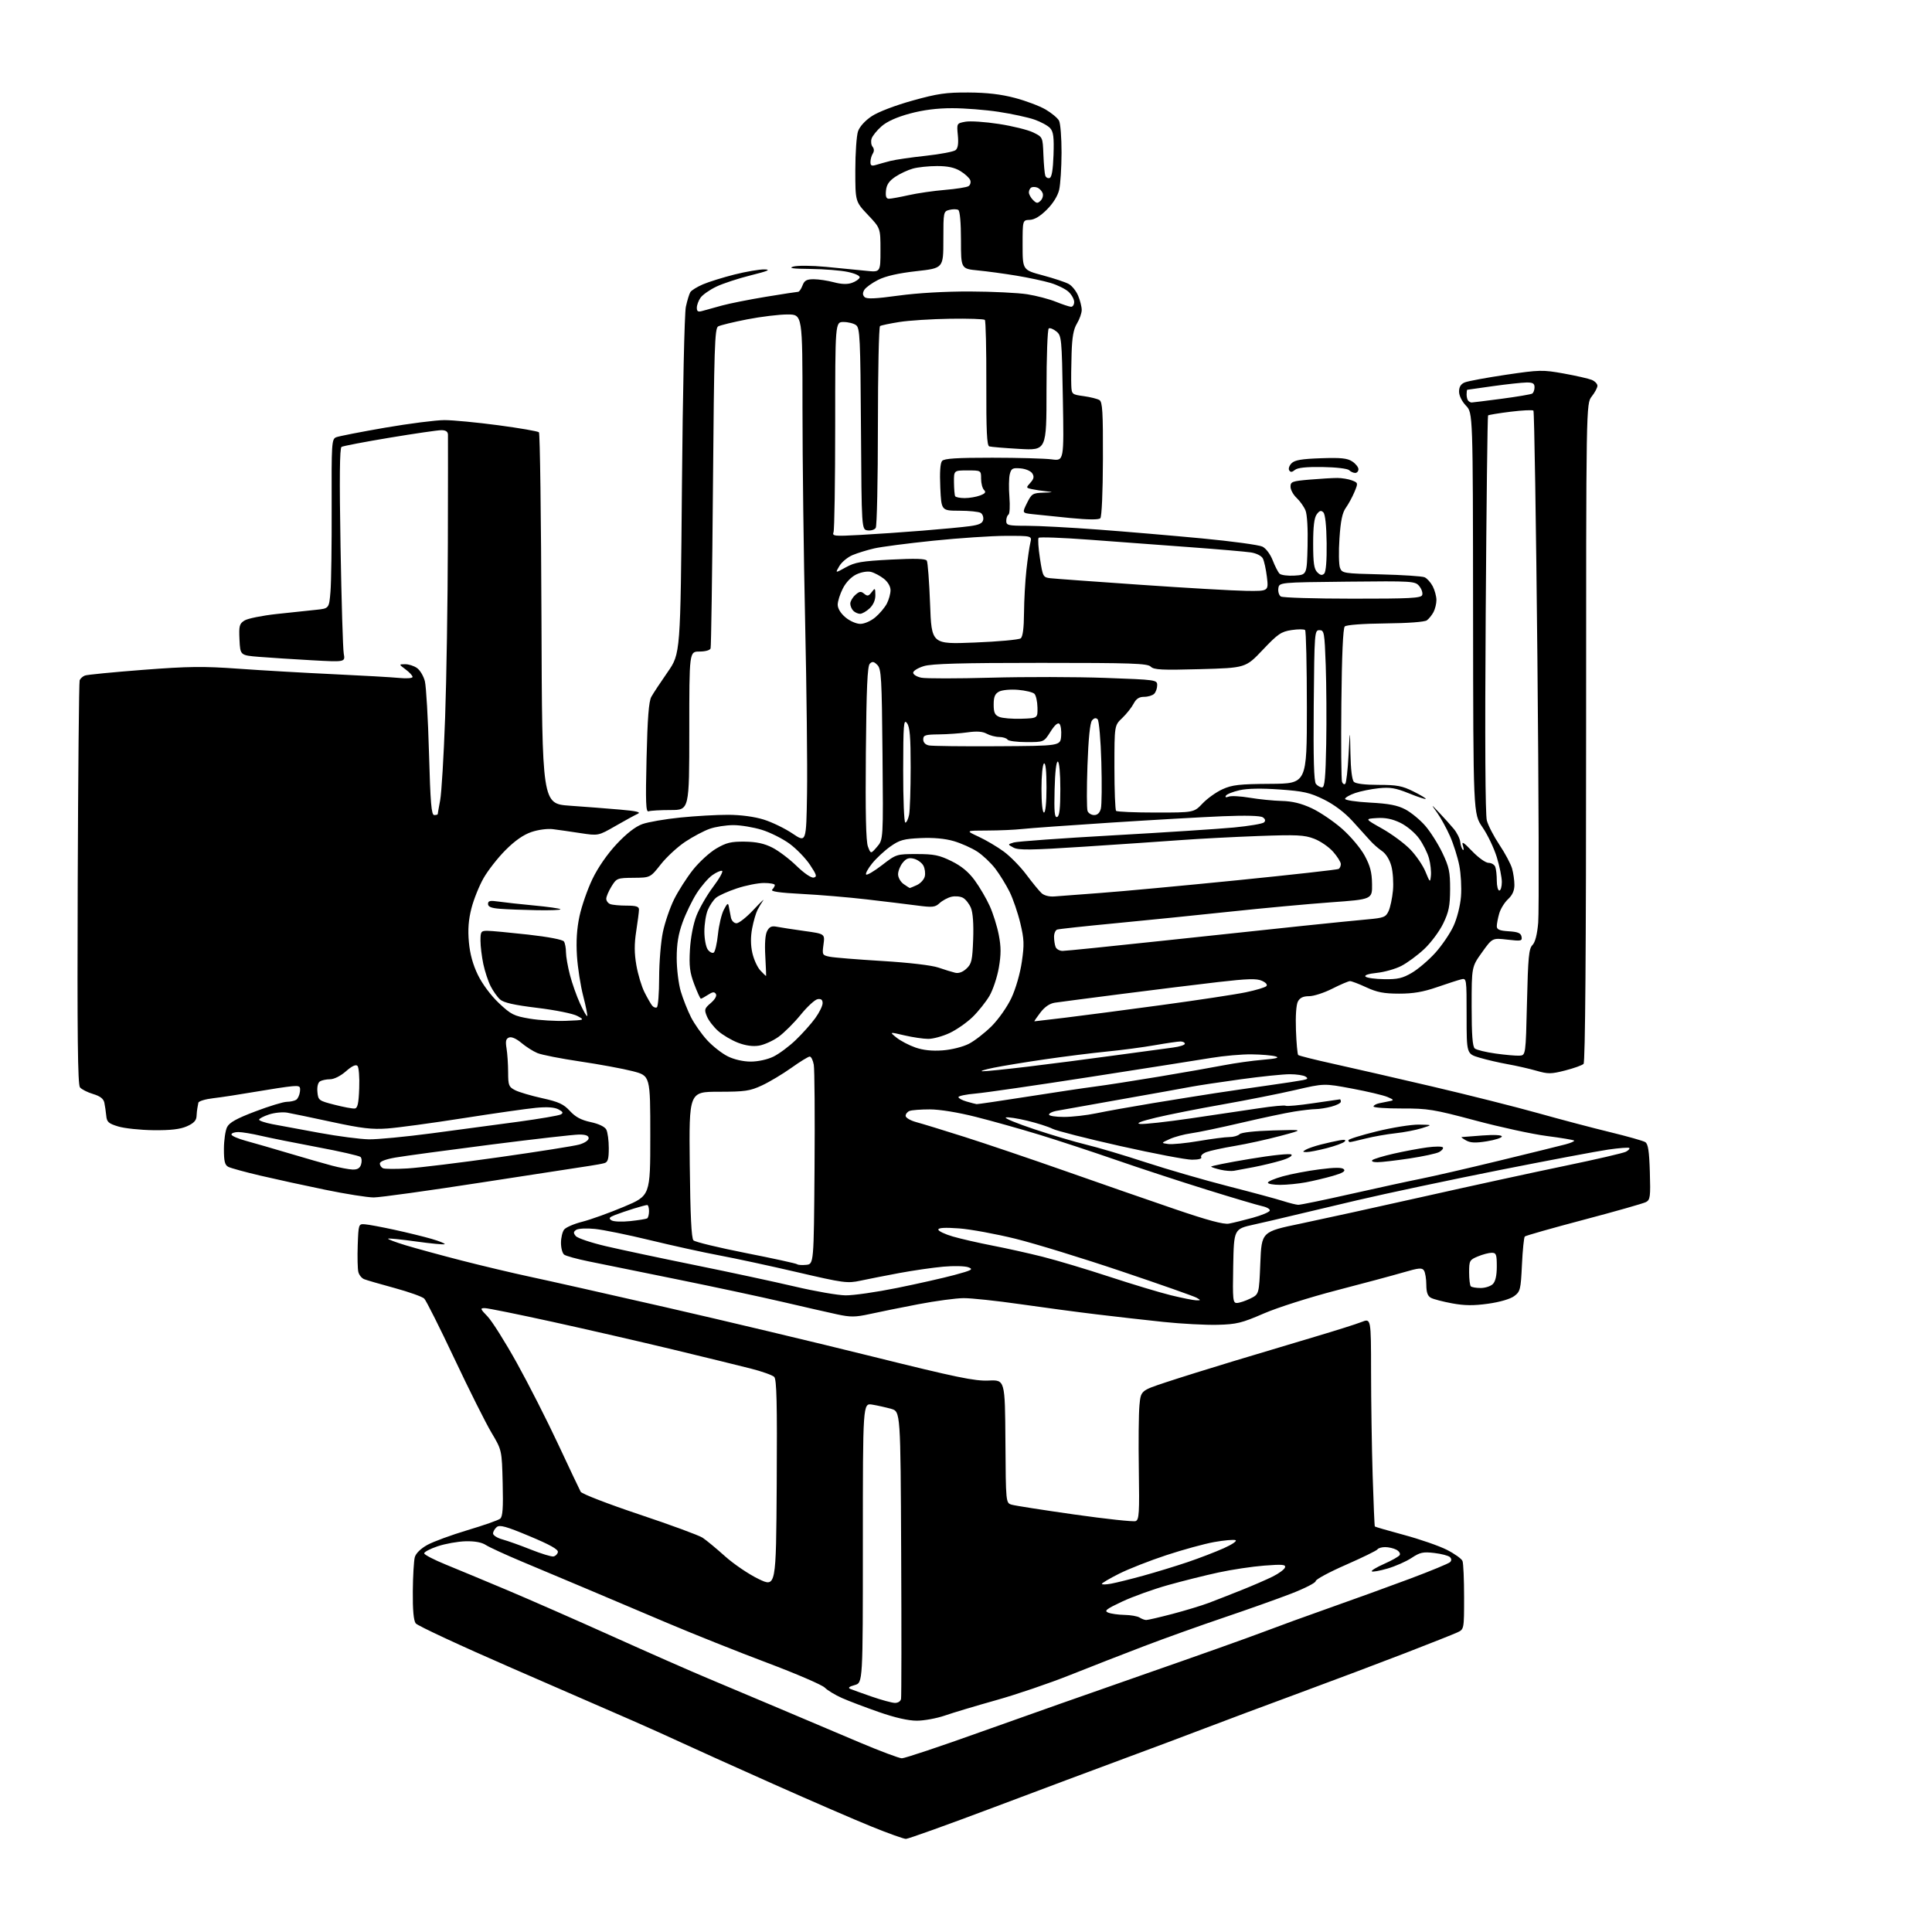 <?xml version="1.0" encoding="UTF-8" standalone="no"?>
<svg 
  version="1.1" 
  xmlns="http://www.w3.org/2000/svg" 
  xmlns:xlink="http://www.w3.org/1999/xlink" 
  xmlns:svg="http://www.w3.org/2000/svg"
  xmlns:rdf="http://www.w3.org/1999/02/22-rdf-syntax-ns#"
  xmlns:cc="http://creativecommons.org/ns#"
  xmlns:dc="http://purl.org/dc/elements/1.1/"
  viewBox="0 0 768 768"
  width="768"
  height="768"
>
<style>svg {background-color: white; }</style>"
<path stroke="none" fill="black" fill-rule="evenodd" d="M360.12,730.99C359.23,730.98 353.10,728.79 346.50,726.11C339.90,723.44 322.35,715.84 307.50,709.22C292.65,702.60 276.45,695.30 271.50,693.00C266.55,690.70 257.55,686.65 251.50,684.00C245.45,681.36 223.85,671.95 203.50,663.10C183.15,654.25 165.94,646.24 165.25,645.31C164.41,644.17 164.03,639.98 164.10,632.56C164.15,626.48 164.51,620.38 164.89,619.00C165.32,617.47 167.26,615.57 169.89,614.12C172.26,612.81 179.44,610.18 185.85,608.26C192.26,606.35 198.10,604.30 198.82,603.71C199.83,602.89 200.07,599.51 199.82,589.54C199.50,576.45 199.50,576.45 195.34,569.45C193.05,565.60 186.42,552.36 180.60,540.02C174.78,527.68 169.40,516.97 168.65,516.22C167.89,515.46 162.60,513.58 156.89,512.02C151.17,510.47 145.71,508.88 144.74,508.49C143.77,508.10 142.74,506.82 142.45,505.64C142.15,504.46 142.04,499.68 142.20,495.00C142.50,486.63 142.54,486.50 145.00,486.67C146.38,486.76 151.66,487.74 156.75,488.85C161.83,489.95 168.52,491.59 171.61,492.49C174.69,493.38 177.01,494.33 176.76,494.58C176.50,494.83 171.43,494.35 165.48,493.52C159.53,492.69 154.49,492.18 154.28,492.39C154.07,492.60 157.18,493.78 161.20,495.00C165.21,496.22 175.25,498.96 183.50,501.08C191.75,503.20 203.90,506.08 210.50,507.49C217.10,508.89 241.40,514.35 264.50,519.63C287.60,524.91 324.49,533.69 346.48,539.16C380.23,547.54 387.47,549.04 392.98,548.79C399.50,548.50 399.50,548.50 399.67,572.97C399.83,597.44 399.83,597.44 402.17,598.14C403.45,598.52 414.71,600.28 427.18,602.05C439.66,603.82 450.57,604.99 451.44,604.66C452.81,604.13 452.97,601.54 452.70,584.28C452.53,573.40 452.64,561.86 452.95,558.64C453.50,552.79 453.50,552.79 463.50,549.47C469.00,547.65 481.15,543.85 490.50,541.03C499.85,538.20 514.25,533.89 522.50,531.44C530.75,529.00 539.19,526.33 541.25,525.51C545.00,524.02 545.00,524.02 545.02,545.26C545.03,556.94 545.31,575.50 545.65,586.50C545.99,597.50 546.38,606.64 546.52,606.80C546.66,606.97 551.89,608.48 558.14,610.17C564.39,611.85 572.03,614.50 575.12,616.06C578.22,617.63 581.03,619.64 581.37,620.53C581.72,621.43 582.00,627.90 582.00,634.92C582.00,647.68 582.00,647.68 579.25,648.94C577.74,649.64 568.40,653.34 558.50,657.17C548.60,661.00 529.70,668.12 516.50,672.99C503.30,677.86 486.43,684.17 479.00,687.01C471.57,689.86 457.18,695.25 447.00,699.01C436.82,702.77 413.48,711.50 395.12,718.42C376.76,725.34 361.01,730.99 360.12,730.99zM358.50,698.95C359.60,698.97 373.77,694.24 390.00,688.42C406.23,682.61 435.66,672.24 455.41,665.36C475.16,658.49 496.09,651.05 501.91,648.83C507.74,646.61 519.92,642.17 529.00,638.98C538.08,635.78 552.24,630.65 560.47,627.57C568.70,624.49 575.88,621.52 576.42,620.98C577.06,620.34 577.05,619.65 576.37,618.97C575.81,618.41 573.02,617.67 570.18,617.34C565.71,616.81 564.49,617.07 561.12,619.30C558.98,620.72 554.67,622.62 551.54,623.53C548.41,624.44 545.60,624.94 545.30,624.63C545.00,624.33 547.22,622.99 550.25,621.65C553.27,620.32 556.04,618.75 556.40,618.16C556.76,617.58 556.17,616.63 555.09,616.05C554.01,615.47 552.00,615.00 550.62,615.00C549.25,615.00 547.87,615.40 547.57,615.89C547.27,616.38 541.61,619.14 535.01,622.04C528.40,624.93 523.00,627.84 523.00,628.52C523.00,629.19 518.61,631.43 513.25,633.50C507.89,635.57 495.85,639.85 486.50,643.01C477.15,646.17 462.85,651.29 454.73,654.39C446.60,657.49 433.32,662.67 425.23,665.90C417.13,669.13 403.98,673.61 396.00,675.84C388.02,678.08 378.84,680.83 375.59,681.96C372.34,683.08 367.33,684.00 364.44,684.00C361.04,684.00 355.73,682.79 349.35,680.56C343.93,678.67 337.32,676.16 334.67,674.98C332.01,673.80 328.93,671.93 327.84,670.84C326.74,669.74 316.44,665.31 304.95,660.98C293.46,656.66 275.61,649.54 265.28,645.16C254.95,640.78 240.43,634.63 233.00,631.49C225.57,628.35 214.12,623.54 207.55,620.79C200.98,618.03 194.49,615.05 193.12,614.16C191.50,613.10 188.74,612.59 185.07,612.68C182.01,612.76 177.03,613.65 174.00,614.66C170.97,615.67 168.56,616.95 168.63,617.50C168.71,618.05 172.53,620.04 177.13,621.91C181.73,623.79 192.70,628.35 201.50,632.05C210.30,635.76 229.20,644.05 243.50,650.49C257.80,656.93 274.68,664.36 281.00,667.00C287.32,669.64 300.15,675.05 309.50,679.01C318.85,682.97 333.25,689.07 341.50,692.56C349.75,696.05 357.40,698.92 358.50,698.95zM355.68,676.93C356.96,676.97 357.99,676.31 358.18,675.33C358.35,674.41 358.38,648.33 358.23,617.37C357.97,561.09 357.97,561.09 354.23,560.03C352.18,559.46 348.81,558.70 346.75,558.36C343.00,557.74 343.00,557.74 343.00,613.34C343.00,668.94 343.00,668.94 339.75,669.84C337.52,670.46 336.97,670.94 338.00,671.37C338.82,671.71 342.65,673.09 346.50,674.42C350.35,675.76 354.48,676.88 355.68,676.93zM455.64,643.98C456.27,643.99 460.99,642.89 466.14,641.54C471.29,640.18 477.75,638.22 480.50,637.18C483.25,636.14 489.10,633.85 493.50,632.09C497.90,630.34 503.49,627.91 505.93,626.70C508.36,625.49 510.56,623.87 510.81,623.09C511.19,621.92 509.81,621.80 502.57,622.35C497.78,622.72 489.58,623.95 484.34,625.09C479.10,626.22 470.07,628.48 464.26,630.11C458.45,631.74 450.28,634.68 446.10,636.64C439.74,639.62 438.83,640.34 440.50,641.03C441.60,641.49 444.52,641.90 447.00,641.95C449.48,641.99 452.18,642.47 453.00,643.00C453.82,643.53 455.01,643.98 455.64,643.98zM308.76,589.81C308.96,557.69 308.74,548.32 307.76,547.34C307.07,546.65 302.90,545.16 298.50,544.04C294.10,542.91 280.15,539.50 267.50,536.45C254.85,533.41 233.33,528.46 219.67,525.46C206.01,522.46 193.89,520.00 192.72,520.00C190.79,520.00 190.88,520.28 193.80,523.30C195.56,525.11 200.79,533.41 205.42,541.74C210.05,550.07 217.48,564.67 221.92,574.19C226.37,583.71 230.38,592.17 230.83,593.00C231.28,593.83 241.75,597.87 254.15,602.02C266.52,606.15 277.83,610.31 279.28,611.26C280.73,612.21 284.74,615.53 288.20,618.63C291.67,621.74 297.65,625.80 301.50,627.65C308.50,631.03 308.50,631.03 308.76,589.81zM441.75,629.52C443.81,629.14 449.55,627.71 454.50,626.35C459.45,624.98 467.32,622.58 472.00,621.00C476.68,619.42 483.20,616.91 486.50,615.43C489.90,613.90 491.89,612.52 491.10,612.23C490.33,611.96 486.53,612.30 482.66,612.99C478.79,613.68 470.23,616.03 463.64,618.20C457.05,620.37 448.58,623.70 444.83,625.59C441.07,627.48 438.00,629.29 438.00,629.62C438.00,629.95 439.69,629.91 441.75,629.52zM219.99,618.72C220.81,618.58 221.61,617.80 221.77,616.98C221.97,615.92 218.66,614.06 210.49,610.65C201.15,606.74 198.65,606.05 197.46,607.03C196.66,607.70 196.00,608.85 196.00,609.58C196.00,610.32 197.69,611.39 199.75,611.95C201.81,612.52 206.88,614.32 211.00,615.97C215.12,617.61 219.17,618.85 219.99,618.72zM484.00,526.63C479.32,526.75 469.65,526.24 462.50,525.49C455.35,524.74 443.43,523.39 436.00,522.49C428.57,521.60 414.87,519.77 405.55,518.43C396.23,517.09 386.10,516.01 383.05,516.03C380.00,516.05 371.88,517.14 365.00,518.46C358.12,519.78 349.46,521.53 345.75,522.35C339.97,523.61 338.11,523.63 332.75,522.47C329.31,521.73 319.52,519.50 311.00,517.51C302.48,515.53 283.57,511.48 269.00,508.53C254.43,505.57 238.68,502.37 234.00,501.42C229.32,500.47 224.94,499.26 224.25,498.73C223.56,498.19 223.00,496.10 223.00,494.07C223.00,492.04 223.56,489.66 224.25,488.78C224.94,487.89 228.20,486.48 231.50,485.65C234.80,484.81 242.22,482.14 248.00,479.71C258.50,475.30 258.50,475.30 258.50,451.46C258.50,427.63 258.50,427.63 251.50,425.81C247.65,424.82 238.24,423.08 230.60,421.95C222.95,420.82 215.30,419.32 213.60,418.60C211.89,417.89 209.03,416.06 207.24,414.55C205.24,412.87 203.34,412.04 202.36,412.42C201.10,412.90 200.88,413.87 201.36,416.77C201.70,418.82 201.98,423.08 201.99,426.22C202.00,431.46 202.24,432.07 204.75,433.36C206.26,434.14 211.10,435.57 215.50,436.54C222.10,438.00 224.03,438.89 226.54,441.62C228.74,444.02 231.02,445.24 234.80,446.05C238.02,446.74 240.40,447.88 241.01,449.02C241.55,450.04 242.00,453.34 242.00,456.37C242.00,460.75 241.64,461.97 240.25,462.36C239.29,462.63 236.70,463.11 234.50,463.43C232.30,463.74 213.07,466.70 191.77,470.00C170.48,473.30 151.03,476.00 148.57,476.00C146.10,476.00 137.43,474.63 129.29,472.95C121.16,471.28 109.55,468.75 103.50,467.33C97.45,465.91 91.71,464.34 90.75,463.84C89.37,463.12 89.00,461.63 89.01,456.71C89.02,453.30 89.59,449.39 90.27,448.04C91.20,446.21 94.06,444.62 101.51,441.80C107.00,439.71 112.62,438.00 114.00,437.99C115.38,437.98 117.05,437.62 117.73,437.19C118.40,436.76 119.07,435.31 119.23,433.97C119.48,431.74 119.19,431.55 116.00,431.81C114.08,431.97 107.55,432.96 101.50,434.00C95.45,435.04 87.91,436.20 84.75,436.56C81.59,436.93 78.93,437.74 78.85,438.37C78.76,438.99 78.59,439.95 78.46,440.50C78.34,441.05 78.18,442.54 78.12,443.80C78.03,445.45 76.94,446.56 74.25,447.74C71.57,448.91 67.79,449.34 61.00,449.27C55.77,449.21 49.48,448.54 47.00,447.79C43.11,446.61 42.46,446.02 42.23,443.46C42.07,441.83 41.73,439.50 41.47,438.29C41.13,436.75 39.77,435.71 36.98,434.88C34.78,434.22 32.44,433.04 31.79,432.25C30.90,431.17 30.68,411.39 30.89,351.27C31.05,307.51 31.40,271.13 31.66,270.43C31.93,269.73 32.87,268.88 33.75,268.54C34.63,268.20 45.01,267.19 56.81,266.28C75.03,264.88 80.79,264.82 94.89,265.83C104.02,266.49 120.95,267.46 132.50,268.00C144.05,268.54 155.86,269.21 158.75,269.50C161.68,269.79 164.00,269.61 164.00,269.09C164.00,268.58 162.76,267.24 161.25,266.12C158.50,264.06 158.50,264.06 161.03,264.03C162.42,264.01 164.54,264.69 165.75,265.54C166.96,266.38 168.37,268.74 168.89,270.79C169.41,272.83 170.15,285.64 170.53,299.25C171.09,319.36 171.49,324.00 172.61,324.00C173.38,324.00 174.00,323.84 174.00,323.64C174.00,323.44 174.44,320.96 174.97,318.13C175.51,315.31 176.40,300.51 176.94,285.25C177.49,269.99 177.98,238.82 178.03,216.00C178.09,193.18 178.10,173.71 178.07,172.75C178.02,171.56 177.19,171.00 175.44,171.00C174.04,171.00 164.77,172.35 154.85,174.00C144.93,175.65 136.34,177.29 135.76,177.65C135.02,178.11 134.90,190.23 135.37,217.40C135.74,238.91 136.31,258.01 136.65,259.85C137.26,263.20 137.26,263.20 123.88,262.46C116.52,262.05 107.12,261.44 103.00,261.11C95.50,260.50 95.50,260.50 95.20,254.30C94.94,248.76 95.15,247.95 97.20,246.66C98.47,245.86 104.22,244.70 110.00,244.07C115.78,243.45 122.82,242.70 125.65,242.41C130.81,241.88 130.81,241.88 131.37,235.19C131.68,231.51 131.89,216.37 131.84,201.55C131.75,176.07 131.85,174.55 133.62,173.82C134.65,173.40 143.39,171.69 153.04,170.02C162.69,168.36 173.32,167.00 176.67,167.00C180.03,167.00 189.68,167.92 198.13,169.05C206.59,170.18 213.83,171.43 214.24,171.84C214.65,172.25 215.10,205.64 215.24,246.04C215.50,319.50 215.50,319.50 226.50,320.28C232.55,320.70 241.55,321.40 246.50,321.83C253.08,322.40 254.96,322.85 253.50,323.51C252.40,324.00 248.43,326.17 244.68,328.33C237.85,332.26 237.85,332.26 230.68,331.17C226.73,330.56 221.81,329.86 219.75,329.60C217.64,329.33 213.90,329.83 211.25,330.74C208.08,331.81 204.65,334.21 200.95,337.93C197.89,340.99 193.97,346.01 192.22,349.08C190.47,352.15 188.30,357.55 187.40,361.08C186.23,365.66 185.94,369.49 186.39,374.50C186.82,379.24 187.98,383.46 189.99,387.59C191.75,391.19 195.14,395.74 198.29,398.72C203.11,403.28 204.28,403.87 210.56,404.93C214.38,405.57 220.88,405.96 225.00,405.80C232.50,405.50 232.50,405.50 229.50,403.86C227.82,402.94 220.83,401.52 213.62,400.65C204.29,399.51 200.20,398.59 198.77,397.29C197.68,396.31 195.99,393.93 195.02,392.00C194.04,390.07 192.74,386.12 192.12,383.20C191.51,380.29 191.00,376.12 191.00,373.95C191.00,370.31 191.21,370.00 193.75,370.01C195.26,370.01 202.55,370.70 209.95,371.52C218.04,372.43 223.71,373.52 224.18,374.26C224.62,374.94 224.98,376.87 224.98,378.54C224.99,380.21 225.70,384.26 226.55,387.54C227.40,390.82 229.20,395.93 230.56,398.90C231.92,401.87 233.20,404.12 233.41,403.90C233.62,403.68 232.92,400.12 231.85,396.00C230.78,391.88 229.65,384.68 229.35,380.00C228.98,374.19 229.29,369.19 230.36,364.19C231.22,360.17 233.53,353.53 235.50,349.43C237.70,344.86 241.40,339.51 245.10,335.55C249.04,331.34 252.57,328.60 255.31,327.60C257.61,326.77 264.43,325.59 270.46,324.98C276.49,324.37 285.06,323.88 289.51,323.90C294.51,323.92 299.88,324.64 303.58,325.79C306.87,326.82 312.03,329.31 315.03,331.34C320.50,335.02 320.50,335.02 320.81,315.26C320.98,304.39 320.64,273.90 320.06,247.50C319.47,221.10 319.00,182.74 319.00,162.25C319.00,125.00 319.00,125.00 313.04,125.00C309.75,125.00 302.56,125.87 297.05,126.94C291.54,128.01 286.33,129.28 285.48,129.75C284.11,130.52 283.87,138.13 283.41,193.56C283.12,228.18 282.70,257.06 282.47,257.75C282.24,258.48 280.37,259.00 278.03,259.00C274.00,259.00 274.00,259.00 274.00,290.50C274.00,322.00 274.00,322.00 266.58,322.00C262.50,322.00 258.56,322.23 257.83,322.51C256.74,322.93 256.59,319.13 257.02,301.26C257.39,285.45 257.91,278.82 258.91,277.00C259.67,275.62 262.59,271.20 265.40,267.16C270.50,259.81 270.50,259.81 271.08,193.16C271.40,155.77 272.09,124.51 272.64,121.96C273.18,119.47 273.98,116.84 274.42,116.13C274.86,115.42 277.10,114.03 279.41,113.04C281.71,112.05 287.37,110.29 291.99,109.12C296.60,107.96 301.98,107.04 303.94,107.10C306.59,107.17 305.21,107.76 298.50,109.43C293.55,110.66 287.35,112.69 284.72,113.96C282.09,115.22 279.28,117.19 278.47,118.35C277.66,119.50 277.00,121.30 277.00,122.34C277.00,123.83 277.48,124.10 279.25,123.59C280.49,123.24 283.98,122.27 287.00,121.45C290.02,120.62 297.90,119.06 304.50,117.97C311.10,116.89 316.85,116.00 317.27,116.00C317.70,116.00 318.48,114.88 319.00,113.50C319.76,111.49 320.64,111.00 323.46,111.00C325.39,111.00 328.99,111.54 331.46,112.20C334.49,113.01 336.83,113.09 338.65,112.45C340.13,111.93 341.51,110.98 341.72,110.34C341.95,109.65 340.05,108.75 337.00,108.09C334.20,107.49 327.54,106.96 322.20,106.91C315.21,106.85 313.29,106.59 315.33,105.98C316.93,105.50 322.62,105.54 328.33,106.08C333.93,106.60 341.09,107.30 344.25,107.64C350.00,108.25 350.00,108.25 350.00,99.47C350.00,90.69 350.00,90.69 345.00,85.41C340.00,80.12 340.00,80.12 340.00,67.71C340.00,60.88 340.49,53.90 341.08,52.19C341.74,50.31 343.91,47.92 346.56,46.17C349.11,44.48 355.86,41.90 362.72,39.99C372.73,37.20 376.08,36.72 385.00,36.77C392.28,36.81 397.93,37.47 403.41,38.92C407.77,40.06 413.27,42.14 415.65,43.53C418.02,44.92 420.42,46.92 420.98,47.97C421.54,49.01 421.99,54.74 421.98,60.68C421.96,66.63 421.54,73.26 421.04,75.42C420.48,77.85 418.63,80.84 416.15,83.32C413.50,85.97 411.23,87.33 409.34,87.40C406.50,87.50 406.50,87.50 406.50,97.40C406.50,107.31 406.50,107.31 414.50,109.45C418.90,110.63 423.55,112.17 424.83,112.88C426.12,113.58 427.81,115.69 428.58,117.55C429.36,119.41 430.00,121.96 430.00,123.22C429.99,124.47 429.15,126.88 428.12,128.58C426.73,130.86 426.17,133.97 425.97,140.58C425.82,145.48 425.76,151.15 425.85,153.16C426.00,156.74 426.10,156.83 430.80,157.47C433.44,157.84 436.25,158.54 437.05,159.04C438.25,159.78 438.49,163.80 438.43,182.49C438.39,195.74 437.96,205.44 437.39,206.01C436.75,206.65 432.59,206.61 425.46,205.92C419.43,205.33 412.65,204.64 410.40,204.38C406.29,203.92 406.29,203.92 408.25,199.96C410.09,196.25 410.50,195.99 414.85,195.84C418.74,195.71 418.93,195.62 416.00,195.32C414.07,195.12 411.44,194.72 410.14,194.43C407.84,193.92 407.82,193.85 409.60,191.89C410.98,190.36 411.16,189.48 410.36,188.19C409.76,187.24 407.72,186.37 405.68,186.19C402.50,185.92 401.99,186.20 401.40,188.53C401.04,189.98 400.97,194.06 401.26,197.60C401.54,201.13 401.37,204.27 400.89,204.57C400.40,204.87 400.00,205.99 400.00,207.06C400.00,208.82 400.75,209.00 408.25,209.01C412.79,209.01 425.50,209.69 436.50,210.51C447.50,211.33 466.15,212.92 477.94,214.04C489.73,215.16 500.48,216.62 501.83,217.29C503.23,217.98 504.97,220.30 505.91,222.72C506.81,225.04 508.03,227.43 508.63,228.03C509.23,228.63 511.92,228.98 514.61,228.81C519.50,228.50 519.50,228.50 519.78,217.04C519.95,210.21 519.62,204.49 518.95,202.89C518.34,201.41 516.75,199.17 515.42,197.92C514.09,196.67 513.00,194.67 513.00,193.47C513.00,191.48 513.66,191.24 520.65,190.65C524.86,190.29 529.78,190.00 531.59,190.00C533.39,190.00 536.01,190.43 537.40,190.96C539.89,191.91 539.91,191.98 538.40,195.60C537.55,197.62 536.01,200.45 534.98,201.88C533.60,203.80 532.92,207.05 532.46,214.00C532.10,219.22 532.20,224.50 532.67,225.73C533.50,227.88 534.08,227.97 549.01,228.33C557.53,228.54 565.30,229.05 566.29,229.47C567.27,229.90 568.73,231.52 569.54,233.07C570.34,234.63 571.00,237.08 571.00,238.52C571.00,239.95 570.48,242.11 569.84,243.32C569.20,244.52 568.01,245.99 567.20,246.59C566.32,247.24 559.69,247.73 550.68,247.82C541.61,247.92 535.20,248.40 534.56,249.04C533.87,249.72 533.40,260.53 533.21,279.71C533.05,296.00 533.17,310.00 533.48,310.81C533.79,311.62 534.37,311.96 534.77,311.56C535.17,311.17 535.76,306.04 536.07,300.17C536.63,289.50 536.63,289.50 536.82,299.55C536.93,305.80 537.45,310.05 538.20,310.80C538.95,311.55 542.65,312.00 548.00,312.00C555.28,312.00 557.42,312.40 561.86,314.62C564.74,316.05 566.95,317.39 566.75,317.58C566.56,317.77 563.52,316.77 560.00,315.34C554.76,313.23 552.59,312.86 548.05,313.34C545.00,313.66 540.78,314.52 538.68,315.25C536.57,315.98 534.77,317.01 534.68,317.54C534.58,318.07 538.95,318.74 544.50,319.04C552.09,319.44 555.50,320.10 558.64,321.75C560.92,322.95 564.46,325.86 566.52,328.22C568.57,330.57 571.65,335.43 573.36,339.00C576.05,344.63 576.46,346.58 576.44,353.50C576.41,360.12 575.94,362.47 573.69,367.13C572.19,370.22 568.79,374.79 566.13,377.28C563.46,379.78 559.36,382.79 557.01,383.99C554.67,385.19 550.30,386.42 547.32,386.73C543.98,387.08 542.25,387.65 542.82,388.22C543.33,388.73 546.67,389.19 550.24,389.24C555.57,389.33 557.55,388.87 561.25,386.70C563.74,385.24 567.91,381.68 570.54,378.78C573.16,375.87 576.42,371.09 577.78,368.14C579.21,365.04 580.46,360.10 580.76,356.41C581.04,352.91 580.74,347.35 580.09,344.04C579.44,340.74 577.78,335.50 576.41,332.40C575.04,329.30 572.75,325.13 571.33,323.13C568.74,319.50 568.74,319.50 572.12,323.06C573.98,325.02 576.56,327.89 577.85,329.44C579.15,330.98 580.32,333.33 580.47,334.66C580.61,335.98 581.07,337.39 581.49,337.78C581.91,338.18 581.92,337.43 581.52,336.12C580.94,334.26 581.76,334.76 585.22,338.37C587.69,340.95 590.57,343.00 591.72,343.00C592.86,343.00 594.06,343.71 594.39,344.58C594.73,345.45 595.00,347.93 595.00,350.08C595.00,352.24 595.45,354.00 596.00,354.00C596.55,354.00 597.00,352.47 597.00,350.61C597.00,348.74 596.09,344.27 594.98,340.68C593.87,337.09 591.32,331.75 589.30,328.83C585.64,323.50 585.64,323.50 585.57,243.82C585.50,164.14 585.50,164.14 582.75,161.26C581.13,159.57 580.00,157.27 580.00,155.67C580.00,153.80 580.70,152.66 582.25,152.02C583.49,151.50 590.86,150.14 598.63,148.98C612.08,146.99 613.19,146.97 621.63,148.48C626.51,149.36 631.51,150.50 632.75,151.01C633.99,151.53 635.00,152.58 635.00,153.34C635.00,154.11 633.99,156.02 632.75,157.59C630.50,160.45 630.50,160.45 630.50,291.18C630.50,377.76 630.16,422.24 629.49,422.91C628.94,423.46 625.66,424.64 622.22,425.52C616.59,426.96 615.42,426.98 610.73,425.63C607.85,424.81 602.73,423.64 599.34,423.04C595.95,422.44 590.88,421.26 588.09,420.43C583.00,418.92 583.00,418.92 583.00,403.84C583.00,388.77 583.00,388.77 580.75,389.33C579.51,389.64 575.18,391.05 571.12,392.45C565.70,394.32 561.71,395.00 556.12,394.99C550.11,394.98 547.37,394.45 543.15,392.49C540.21,391.12 537.28,390.01 536.65,390.01C536.02,390.02 532.85,391.37 529.61,393.01C526.37,394.66 522.22,396.00 520.39,396.00C518.04,396.00 516.74,396.61 515.94,398.11C515.26,399.39 514.95,403.86 515.16,409.53C515.35,414.65 515.75,419.08 516.05,419.38C516.35,419.68 522.65,421.26 530.05,422.89C537.45,424.52 555.20,428.60 569.50,431.94C583.80,435.29 602.70,440.05 611.50,442.52C620.30,444.99 633.12,448.37 640.00,450.04C646.88,451.71 653.17,453.49 654.00,454.00C655.15,454.71 655.58,457.49 655.84,465.88C656.14,475.73 655.98,476.94 654.32,477.83C653.30,478.38 642.18,481.54 629.61,484.86C617.05,488.18 606.48,491.18 606.13,491.53C605.79,491.88 605.27,496.92 605.00,502.73C604.53,512.66 604.34,513.41 601.91,515.23C600.35,516.38 596.22,517.59 591.59,518.24C585.80,519.05 582.23,519.02 577.27,518.11C573.63,517.44 569.83,516.45 568.83,515.91C567.51,515.20 567.00,513.76 566.98,510.71C566.98,508.40 566.56,505.86 566.07,505.08C565.31,503.87 564.07,503.98 557.84,505.80C553.80,506.98 541.87,510.19 531.33,512.92C520.64,515.69 507.81,519.77 502.33,522.15C493.61,525.93 491.54,526.44 484.00,526.63zM491.72,517.95C492.70,517.93 495.07,517.14 497.00,516.20C500.50,514.49 500.50,514.49 501.00,502.06C501.50,489.63 501.50,489.63 517.00,486.41C525.52,484.63 547.58,479.79 566.00,475.65C584.42,471.51 609.62,466.02 622.00,463.46C634.38,460.90 645.33,458.36 646.34,457.82C647.35,457.28 647.95,456.61 647.67,456.34C647.40,456.06 643.64,456.35 639.34,456.97C635.03,457.59 615.52,461.27 596.00,465.14C576.48,469.02 551.05,474.41 539.50,477.12C527.95,479.83 515.80,482.71 512.50,483.52C509.20,484.33 502.90,485.79 498.50,486.77C490.50,488.54 490.50,488.54 490.22,503.27C489.97,516.84 490.09,518.00 491.72,517.95zM475.50,516.90C477.38,516.94 477.39,516.88 475.68,515.88C474.68,515.30 461.26,510.57 445.84,505.38C430.43,500.18 411.45,494.35 403.66,492.42C395.87,490.50 385.79,488.65 381.25,488.31C375.64,487.90 373.00,488.05 373.00,488.78C373.00,489.37 375.59,490.61 378.75,491.53C381.91,492.45 389.00,494.07 394.50,495.14C400.00,496.20 409.00,498.20 414.50,499.59C420.00,500.97 431.93,504.54 441.00,507.52C450.07,510.50 461.10,513.82 465.50,514.90C469.90,515.97 474.40,516.87 475.50,516.90zM336.09,514.92C339.17,514.97 348.40,513.64 356.59,511.98C364.79,510.32 375.07,508.00 379.44,506.82C386.39,504.94 387.07,504.57 384.94,503.76C383.60,503.26 379.12,503.15 375.00,503.52C370.88,503.89 363.00,505.03 357.50,506.05C352.00,507.08 345.02,508.45 342.00,509.10C336.83,510.21 335.31,510.00 317.00,505.74C306.27,503.24 292.32,500.23 286.00,499.05C279.68,497.87 267.30,495.15 258.50,493.01C249.70,490.87 239.80,488.85 236.50,488.52C233.18,488.18 229.86,488.35 229.06,488.88C227.91,489.66 227.87,490.14 228.88,491.35C229.56,492.18 234.93,493.99 240.81,495.37C246.69,496.75 262.75,500.16 276.50,502.95C290.25,505.74 308.02,509.56 316.00,511.43C323.98,513.31 333.02,514.88 336.09,514.92zM588.60,512.00C590.39,512.00 592.56,511.29 593.43,510.43C594.47,509.39 595.00,507.03 595.00,503.43C595.00,498.64 594.76,498.00 592.97,498.00C591.85,498.00 589.38,498.65 587.47,499.45C584.18,500.82 584.00,501.15 584.00,505.78C584.00,508.47 584.30,510.97 584.67,511.33C585.03,511.70 586.80,512.00 588.60,512.00zM320.46,502.80C323.50,502.50 323.50,502.50 323.79,464.50C323.95,443.60 323.81,425.04 323.49,423.25C323.17,421.46 322.45,420.00 321.88,420.00C321.32,420.00 318.04,422.01 314.60,424.47C311.15,426.93 305.90,430.07 302.92,431.46C298.09,433.70 296.20,433.98 285.69,433.99C273.89,434.00 273.89,434.00 274.19,462.95C274.41,483.18 274.85,492.25 275.66,493.06C276.29,493.70 285.71,495.97 296.58,498.12C307.45,500.26 316.59,502.26 316.89,502.56C317.19,502.85 318.79,502.96 320.46,502.80zM488.50,486.41C490.15,486.11 494.40,485.07 497.95,484.09C501.49,483.12 504.55,481.84 504.75,481.25C504.95,480.66 503.62,479.87 501.80,479.48C499.99,479.09 489.95,476.12 479.50,472.86C469.05,469.61 452.85,464.30 443.50,461.05C434.15,457.81 420.47,453.31 413.10,451.05C405.73,448.80 394.39,445.61 387.91,443.98C380.85,442.19 373.52,441.00 369.64,441.00C366.08,441.00 362.45,441.27 361.58,441.61C360.71,441.94 360.00,442.82 360.00,443.57C360.00,444.32 361.90,445.43 364.25,446.07C366.59,446.69 375.25,449.35 383.50,451.97C391.75,454.59 409.75,460.69 423.50,465.52C437.25,470.36 456.82,477.16 467.00,480.63C480.09,485.10 486.38,486.79 488.50,486.41zM250.50,485.41C253.80,485.06 256.84,484.57 257.25,484.33C257.66,484.08 258.00,482.78 258.00,481.44C258.00,480.10 257.66,479.00 257.25,479.01C256.84,479.02 254.47,479.65 252.00,480.41C249.53,481.18 246.17,482.32 244.53,482.96C242.15,483.89 241.86,484.30 243.03,485.08C243.86,485.63 247.13,485.77 250.50,485.41zM516.05,478.93C516.90,478.97 526.35,477.02 537.05,474.60C547.75,472.19 560.33,469.45 565.00,468.53C569.67,467.60 583.62,464.39 596.00,461.38C608.38,458.38 620.23,455.46 622.35,454.89C624.47,454.33 625.99,453.65 625.73,453.39C625.47,453.13 620.58,452.32 614.88,451.58C609.17,450.85 596.40,448.07 586.50,445.42C569.95,441.00 567.59,440.61 557.25,440.64C551.06,440.66 546.00,440.30 546.00,439.85C546.00,439.41 547.01,438.82 548.25,438.56C549.49,438.29 551.40,437.91 552.50,437.70C554.21,437.37 554.06,437.13 551.50,436.05C549.85,435.36 543.51,433.86 537.41,432.72C526.32,430.64 526.32,430.64 514.91,433.29C508.63,434.75 495.62,437.33 486.00,439.03C476.38,440.72 464.45,443.09 459.50,444.28C453.45,445.74 451.38,446.56 453.20,446.78C454.68,446.97 463.68,445.98 473.20,444.59C482.71,443.20 494.95,441.39 500.39,440.56C505.83,439.73 510.65,439.28 511.09,439.56C511.54,439.83 516.50,439.37 522.13,438.53C527.75,437.69 532.50,437.00 532.68,437.00C532.85,437.00 533.00,437.43 533.00,437.96C533.00,438.49 531.31,439.36 529.25,439.90C527.19,440.44 524.38,440.89 523.00,440.89C521.62,440.90 517.80,441.33 514.50,441.86C511.20,442.38 501.75,444.38 493.50,446.31C485.25,448.24 476.25,450.13 473.50,450.50C470.75,450.88 466.93,451.91 465.00,452.78C461.50,454.37 461.50,454.37 464.37,454.76C465.94,454.98 471.40,454.45 476.49,453.58C481.58,452.71 487.06,452.00 488.67,452.00C490.28,452.00 492.11,451.49 492.74,450.86C493.43,450.17 498.77,449.58 506.19,449.36C518.50,449.01 518.50,449.01 509.00,451.54C503.77,452.94 495.60,454.73 490.84,455.53C486.08,456.33 480.99,457.43 479.53,457.99C478.07,458.54 477.16,459.45 477.50,460.00C477.88,460.61 476.43,461.00 473.81,461.00C471.44,461.00 458.64,458.56 445.36,455.58C432.08,452.60 419.93,449.51 418.36,448.70C416.79,447.89 412.28,446.45 408.34,445.50C404.40,444.55 400.58,443.97 399.84,444.22C399.10,444.47 404.20,446.57 411.16,448.89C418.12,451.21 427.40,453.96 431.78,455.01C436.16,456.05 446.79,459.21 455.40,462.03C464.01,464.85 478.80,469.13 488.28,471.56C497.75,473.98 507.52,476.62 510.00,477.42C512.48,478.21 515.20,478.90 516.05,478.93zM508.86,471.00C506.19,471.00 504.00,470.61 504.00,470.13C504.00,469.65 506.65,468.52 509.90,467.61C513.14,466.70 519.69,465.45 524.46,464.84C530.63,464.04 533.43,464.03 534.19,464.79C534.96,465.56 533.72,466.31 529.88,467.42C526.92,468.28 522.08,469.43 519.11,469.99C516.15,470.54 511.54,471.00 508.86,471.00zM490.50,465.41C489.40,465.60 487.01,465.41 485.20,464.99C483.38,464.57 481.69,464.03 481.44,463.78C481.19,463.53 488.07,462.14 496.73,460.70C505.88,459.17 512.85,458.45 513.36,458.96C513.88,459.48 512.18,460.46 509.31,461.31C506.60,462.12 501.71,463.30 498.44,463.93C495.17,464.56 491.60,465.23 490.50,465.41zM140.18,464.91C142.08,464.97 143.06,464.38 143.53,462.90C143.90,461.74 143.81,460.41 143.32,459.92C142.84,459.44 135.13,457.68 126.19,456.01C117.25,454.33 107.14,452.30 103.72,451.50C100.30,450.69 96.26,450.02 94.75,450.01C93.24,450.01 92.00,450.44 92.00,450.97C92.00,451.51 94.59,452.65 97.75,453.50C100.91,454.36 108.67,456.60 115.00,458.49C121.33,460.38 128.97,462.57 132.00,463.37C135.03,464.17 138.71,464.86 140.18,464.91zM162.00,464.47C166.68,464.20 183.10,462.18 198.50,460.00C213.90,457.82 228.19,455.56 230.25,454.98C232.39,454.37 234.00,453.29 234.00,452.46C234.00,451.44 232.87,451.00 230.23,451.00C228.16,451.00 212.30,452.81 194.98,455.02C177.67,457.24 160.69,459.53 157.25,460.13C153.30,460.81 151.00,461.69 151.00,462.52C151.00,463.24 151.56,464.09 152.25,464.40C152.94,464.72 157.32,464.75 162.00,464.47zM547.55,461.99C545.86,462.00 545.01,461.64 545.55,461.15C546.07,460.69 549.88,459.54 554.00,458.60C558.12,457.66 564.11,456.54 567.29,456.11C570.48,455.68 573.30,455.68 573.57,456.11C573.84,456.55 573.16,457.38 572.06,457.97C570.96,458.56 565.66,459.70 560.28,460.51C554.90,461.32 549.17,461.99 547.55,461.99zM519.36,457.97C517.74,457.94 517.70,457.82 519.09,457.01C519.96,456.50 522.66,455.58 525.09,454.96C527.51,454.34 530.85,453.60 532.50,453.30C534.56,452.93 535.19,453.09 534.50,453.81C533.95,454.38 530.74,455.55 527.36,456.42C523.98,457.29 520.38,457.99 519.36,457.97zM591.06,453.68C586.60,454.40 584.55,454.32 582.81,453.35C581.54,452.65 580.73,452.04 581.00,452.01C581.27,451.98 584.99,451.69 589.25,451.37C593.97,451.02 597.00,451.17 597.00,451.76C597.00,452.29 594.33,453.15 591.06,453.68zM536.61,454.00C536.27,454.00 536.00,453.66 536.01,453.25C536.01,452.84 541.07,451.26 547.26,449.74C553.44,448.22 560.98,447.01 564.00,447.05C569.50,447.13 569.50,447.13 565.21,448.47C562.85,449.21 558.12,450.12 554.71,450.49C551.29,450.86 545.96,451.80 542.86,452.58C539.75,453.36 536.94,454.00 536.61,454.00zM146.64,452.90C150.02,452.96 161.27,451.88 171.64,450.51C182.02,449.14 197.47,447.07 206.00,445.91C214.53,444.75 222.13,443.45 222.91,443.02C224.01,442.41 223.82,441.97 221.99,440.99C220.41,440.15 217.52,439.95 213.08,440.37C209.46,440.71 196.38,442.58 184.00,444.52C171.62,446.46 158.12,448.29 154.00,448.59C147.92,449.04 143.76,448.55 132.00,446.01C124.03,444.29 116.01,442.62 114.19,442.30C112.37,441.98 109.11,442.30 106.94,443.02C104.77,443.73 103.00,444.67 103.00,445.09C103.00,445.51 105.36,446.31 108.25,446.87C111.14,447.43 119.58,448.99 127.00,450.34C134.43,451.70 143.27,452.85 146.64,452.90zM422.93,444.00C426.20,444.00 431.98,443.35 435.77,442.55C439.57,441.75 449.61,439.95 458.09,438.55C466.56,437.16 477.77,435.36 483.00,434.56C488.23,433.77 497.68,432.38 504.00,431.49C510.32,430.60 516.60,429.64 517.95,429.36C519.88,428.97 520.09,428.67 518.95,427.95C518.15,427.44 515.36,427.02 512.74,427.02C510.13,427.01 501.35,427.91 493.24,429.03C485.13,430.14 476.25,431.49 473.50,432.01C470.75,432.54 458.15,434.80 445.50,437.03C432.85,439.26 421.26,441.33 419.75,441.62C418.24,441.92 417.00,442.57 417.00,443.08C417.00,443.59 419.67,444.00 422.93,444.00zM141.00,440.65C142.16,440.52 142.57,438.71 142.79,432.58C142.96,428.24 142.64,424.24 142.10,423.70C141.44,423.04 139.89,423.77 137.52,425.85C135.40,427.71 132.82,429.01 131.22,429.02C129.72,429.02 127.90,429.41 127.18,429.87C126.38,430.38 125.98,432.06 126.18,434.10C126.49,437.38 126.72,437.56 133.00,439.16C136.57,440.08 140.18,440.75 141.00,440.65zM388.22,438.91C388.61,438.96 397.61,437.63 408.22,435.97C418.82,434.30 430.99,432.48 435.26,431.93C439.53,431.38 451.00,429.60 460.76,427.97C470.52,426.34 482.10,424.31 486.50,423.45C490.90,422.60 497.88,421.62 502.00,421.28C507.46,420.82 508.82,420.45 507.00,419.92C505.62,419.53 501.35,419.16 497.50,419.12C493.65,419.07 486.45,419.71 481.50,420.53C476.55,421.35 454.95,424.75 433.50,428.08C412.05,431.41 391.46,434.40 387.75,434.71C384.04,435.03 381.00,435.66 381.00,436.12C381.00,436.57 382.46,437.37 384.25,437.88C386.04,438.40 387.82,438.86 388.22,438.91zM390.50,425.85C391.60,425.90 399.70,425.07 408.50,424.02C417.30,422.96 432.82,420.96 443.00,419.56C453.18,418.17 463.64,416.75 466.25,416.42C468.86,416.09 471.00,415.40 471.00,414.91C471.00,414.41 470.21,414.00 469.25,414.00C468.29,414.00 463.71,414.67 459.08,415.48C454.45,416.30 445.90,417.43 440.08,418.00C434.26,418.57 423.20,419.96 415.50,421.08C407.80,422.20 398.57,423.71 395.00,424.44C391.43,425.17 389.40,425.80 390.50,425.85zM298.43,422.00C301.31,422.00 305.07,421.18 307.43,420.03C309.67,418.94 313.67,415.97 316.31,413.43C318.96,410.89 322.45,406.99 324.06,404.76C325.68,402.53 327.00,399.84 327.00,398.78C327.00,397.43 326.42,396.96 325.03,397.18C323.94,397.36 320.90,400.15 318.28,403.39C315.65,406.62 311.68,410.57 309.46,412.17C307.23,413.76 303.74,415.33 301.70,415.66C299.27,416.06 296.39,415.66 293.39,414.51C290.86,413.54 287.32,411.46 285.52,409.88C283.72,408.30 281.69,405.68 281.02,404.05C279.89,401.32 280.01,400.89 282.56,398.71C284.24,397.26 285.03,395.85 284.57,395.11C283.99,394.18 283.26,394.26 281.44,395.45C280.14,396.30 278.86,397.00 278.61,397.00C278.35,397.00 277.17,394.41 275.97,391.25C274.20,386.55 273.89,384.04 274.26,377.50C274.54,372.72 275.58,367.29 276.86,364.00C278.04,360.98 281.03,355.80 283.51,352.50C285.99,349.21 287.57,346.36 287.03,346.18C286.48,345.99 284.72,346.77 283.13,347.91C281.53,349.05 278.76,352.26 276.96,355.06C275.17,357.86 272.64,363.06 271.35,366.62C269.64,371.33 269.00,375.21 269.00,380.86C269.00,385.14 269.73,391.08 270.61,394.07C271.50,397.06 273.33,401.68 274.67,404.34C276.02,407.00 278.92,411.13 281.12,413.51C283.32,415.90 287.00,418.78 289.31,419.92C291.84,421.18 295.46,422.00 298.43,422.00zM604.00,419.64C606.50,419.50 606.50,419.50 607.00,398.43C607.42,380.55 607.75,377.10 609.16,375.69C610.25,374.61 611.05,371.52 611.46,366.77C611.82,362.77 611.67,315.48 611.14,261.67C610.61,207.87 609.90,163.57 609.56,163.23C609.23,162.89 605.12,163.09 600.45,163.67C595.77,164.25 591.76,164.91 591.53,165.14C591.30,165.36 590.88,200.86 590.59,244.02C590.25,294.03 590.42,323.83 591.04,326.16C591.58,328.17 593.85,332.54 596.07,335.87C598.30,339.20 600.54,343.41 601.06,345.21C601.58,347.01 602.00,349.97 602.00,351.79C602.00,354.05 601.19,355.84 599.46,357.45C598.06,358.75 596.48,361.31 595.96,363.15C595.43,364.98 595.00,367.25 595.00,368.19C595.00,369.51 596.06,369.96 599.74,370.20C603.43,370.43 604.56,370.91 604.84,372.36C605.16,374.06 604.69,374.16 599.21,373.52C593.23,372.83 593.23,372.83 589.12,378.58C585.00,384.33 585.00,384.33 585.00,400.04C585.00,411.39 585.35,416.04 586.25,416.79C586.94,417.36 590.65,418.26 594.50,418.80C598.35,419.34 602.62,419.72 604.00,419.64zM374.71,417.54C378.24,417.28 382.72,416.16 385.10,414.95C387.40,413.78 391.49,410.60 394.20,407.90C396.96,405.13 400.41,400.22 402.07,396.67C403.78,393.01 405.52,386.98 406.19,382.35C407.20,375.42 407.12,373.36 405.58,366.93C404.60,362.84 402.68,357.25 401.32,354.50C399.95,351.75 397.41,347.62 395.67,345.33C393.93,343.04 390.70,339.98 388.50,338.54C386.30,337.10 382.09,335.22 379.15,334.36C375.65,333.34 371.09,332.92 365.98,333.15C359.22,333.46 357.59,333.91 353.93,336.50C351.60,338.15 348.33,341.19 346.67,343.25C345.01,345.31 343.95,347.28 344.30,347.64C344.66,347.99 347.51,346.31 350.64,343.89C356.29,339.53 356.40,339.50 364.42,339.50C371.25,339.50 373.38,339.93 378.20,342.30C382.17,344.25 384.99,346.58 387.46,349.94C389.41,352.60 392.10,357.20 393.43,360.14C394.77,363.09 396.39,368.28 397.04,371.68C397.96,376.43 397.96,379.42 397.05,384.68C396.40,388.43 394.73,393.46 393.34,395.85C391.94,398.24 388.93,402.02 386.65,404.25C384.37,406.47 380.25,409.35 377.50,410.64C374.75,411.93 370.93,412.98 369.00,412.97C367.07,412.97 362.80,412.34 359.50,411.57C353.50,410.16 353.50,410.16 356.39,412.48C357.98,413.75 361.35,415.52 363.89,416.40C366.99,417.48 370.53,417.85 374.71,417.54zM411.20,405.99C411.36,405.99 416.90,405.33 423.50,404.54C430.10,403.74 447.33,401.48 461.80,399.52C476.26,397.56 491.33,395.27 495.28,394.44C499.24,393.61 502.88,392.52 503.39,392.01C503.94,391.46 503.26,390.62 501.66,389.89C499.54,388.93 496.03,389.03 484.25,390.38C476.14,391.32 458.93,393.44 446.00,395.10C433.07,396.76 421.08,398.32 419.35,398.58C417.26,398.90 415.31,400.22 413.55,402.53C412.09,404.44 411.03,406.00 411.20,405.99zM261.11,400.43C261.60,400.13 262.01,394.85 262.02,388.69C262.03,382.54 262.70,374.35 263.51,370.50C264.32,366.65 266.32,360.80 267.96,357.50C269.60,354.20 272.96,348.94 275.43,345.81C277.91,342.68 282.08,338.86 284.72,337.31C288.70,334.97 290.59,334.51 296.00,334.57C300.67,334.63 303.77,335.29 307.00,336.93C309.48,338.18 313.81,341.45 316.63,344.20C319.61,347.10 322.46,349.05 323.44,348.85C324.87,348.55 324.65,347.80 321.98,343.78C320.26,341.19 316.61,337.42 313.88,335.41C311.14,333.40 306.19,330.91 302.86,329.88C299.54,328.85 294.44,328.00 291.54,328.00C288.63,328.00 284.38,328.66 282.10,329.47C279.81,330.27 275.45,332.59 272.40,334.61C269.36,336.63 264.98,340.67 262.68,343.59C258.50,348.89 258.50,348.89 251.83,348.94C245.36,349.00 245.10,349.10 243.08,352.37C241.94,354.22 241.00,356.42 241.00,357.26C241.00,358.10 241.71,359.06 242.58,359.39C243.45,359.73 246.38,360.00 249.08,360.00C252.87,360.00 254.00,360.36 254.00,361.56C254.00,362.42 253.51,366.28 252.91,370.14C252.11,375.29 252.13,378.90 252.97,383.73C253.60,387.34 255.04,392.14 256.18,394.40C257.31,396.65 258.69,399.06 259.23,399.74C259.78,400.42 260.63,400.73 261.11,400.43zM304.51,388.00C304.60,388.00 304.46,384.47 304.22,380.16C303.93,375.16 304.19,371.51 304.95,370.09C305.87,368.38 306.75,367.99 308.82,368.40C310.29,368.69 315.20,369.45 319.72,370.08C327.93,371.22 327.93,371.22 327.35,375.46C326.79,379.57 326.87,379.72 329.84,380.32C331.53,380.66 340.92,381.42 350.71,382.01C361.31,382.65 370.32,383.71 373.00,384.62C375.48,385.47 378.48,386.40 379.68,386.68C381.08,387.02 382.69,386.43 384.18,385.05C386.23,383.14 386.54,381.79 386.85,373.39C387.07,367.35 386.75,362.80 385.96,360.91C385.28,359.27 383.85,357.45 382.77,356.88C381.69,356.30 379.62,356.13 378.16,356.49C376.70,356.85 374.60,357.99 373.50,359.01C371.72,360.66 370.72,360.77 364.50,359.95C360.65,359.44 351.65,358.35 344.50,357.52C337.35,356.69 325.74,355.71 318.71,355.35C309.82,354.89 306.23,354.37 306.96,353.64C307.53,353.07 308.00,352.24 308.00,351.80C308.00,351.36 306.06,351.00 303.69,351.00C301.33,351.00 296.49,351.96 292.94,353.14C289.40,354.31 285.65,356.00 284.61,356.89C283.57,357.77 282.11,359.95 281.36,361.72C280.61,363.49 280.00,367.34 280.00,370.28C280.00,373.21 280.61,376.45 281.35,377.46C282.09,378.48 283.15,379.02 283.71,378.68C284.26,378.34 285.02,375.06 285.40,371.40C285.78,367.74 286.83,363.34 287.74,361.62C289.16,358.94 289.45,358.78 289.74,360.50C289.93,361.60 290.29,363.51 290.56,364.75C290.83,366.02 291.79,367.01 292.77,367.01C293.72,367.02 296.75,364.63 299.50,361.69C302.25,358.76 304.00,357.07 303.38,357.93C302.76,358.79 301.74,360.50 301.11,361.72C300.48,362.95 299.52,366.24 298.99,369.05C298.35,372.45 298.37,375.70 299.07,378.82C299.65,381.39 301.07,384.51 302.23,385.75C303.40,386.99 304.42,388.00 304.51,388.00zM422.41,378.00C423.62,378.00 441.46,376.19 462.05,373.98C482.65,371.77 507.82,369.10 518.00,368.03C528.17,366.97 539.71,365.81 543.63,365.46C550.09,364.88 550.88,364.57 551.99,362.16C552.66,360.70 553.44,357.02 553.72,354.00C554.00,350.98 553.71,346.60 553.08,344.27C552.38,341.70 550.92,339.35 549.33,338.27C547.90,337.30 545.78,335.43 544.62,334.11C543.45,332.80 540.29,329.30 537.59,326.34C534.46,322.92 530.34,319.82 526.24,317.80C520.71,315.08 518.22,314.51 508.65,313.83C501.40,313.32 495.84,313.42 492.75,314.12C490.13,314.72 487.70,315.68 487.33,316.27C486.91,316.95 487.30,317.10 488.43,316.67C489.40,316.29 493.18,316.50 496.84,317.12C500.50,317.74 506.20,318.31 509.50,318.39C513.72,318.49 517.25,319.35 521.41,321.28C524.66,322.80 530.07,326.45 533.44,329.41C536.86,332.41 540.84,337.13 542.45,340.08C544.67,344.17 545.35,346.76 545.41,351.44C545.50,357.50 545.50,357.50 529.00,358.69C519.92,359.35 501.93,361.01 489.00,362.39C476.07,363.77 455.60,365.84 443.50,367.00C431.40,368.15 420.94,369.28 420.25,369.52C419.56,369.75 419.00,371.04 419.00,372.39C419.00,373.73 419.27,375.55 419.61,376.42C419.94,377.29 421.20,378.00 422.41,378.00zM213.42,361.82C207.96,361.72 201.36,361.47 198.75,361.26C195.28,360.99 194.00,360.47 194.00,359.33C194.00,358.07 194.80,357.89 198.25,358.40C200.59,358.74 206.93,359.44 212.35,359.95C217.77,360.45 222.46,361.12 222.77,361.43C223.08,361.75 218.87,361.92 213.42,361.82zM419.13,356.35C420.98,356.19 429.25,355.57 437.50,354.96C445.75,354.36 470.22,352.08 491.89,349.91C513.55,347.73 531.66,345.71 532.14,345.42C532.61,345.12 533.00,344.25 533.00,343.48C533.00,342.70 531.63,340.51 529.95,338.60C528.28,336.69 524.88,334.36 522.40,333.41C518.49,331.91 515.56,331.77 500.20,332.33C490.46,332.69 476.65,333.41 469.50,333.94C462.35,334.47 444.98,335.65 430.91,336.57C409.89,337.94 404.88,338.01 402.91,336.95C400.51,335.66 400.51,335.66 403.00,334.90C404.38,334.48 422.15,333.20 442.50,332.06C462.85,330.92 484.45,329.51 490.50,328.94C496.55,328.36 501.95,327.45 502.49,326.90C503.15,326.25 502.98,325.57 501.99,324.90C501.04,324.25 495.21,324.09 486.00,324.47C478.02,324.80 458.00,325.94 441.50,327.01C425.00,328.08 409.17,329.22 406.32,329.54C403.48,329.86 397.24,330.14 392.46,330.15C383.78,330.17 383.78,330.17 389.04,332.61C391.93,333.95 396.42,336.60 399.02,338.51C401.62,340.42 405.68,344.57 408.04,347.74C410.41,350.91 413.11,354.20 414.05,355.06C415.07,355.99 417.12,356.51 419.13,356.35zM361.68,353.00C361.80,353.00 363.06,352.47 364.48,351.83C365.89,351.18 367.30,349.65 367.61,348.42C367.92,347.19 367.67,345.25 367.06,344.10C366.44,342.96 364.75,341.73 363.30,341.36C361.27,340.85 360.24,341.22 358.83,342.96C357.82,344.20 357.00,346.27 357.00,347.55C357.00,348.84 358.00,350.59 359.22,351.44C360.44,352.30 361.55,353.00 361.68,353.00zM568.81,348.09C568.98,346.47 568.64,343.38 568.06,341.23C567.48,339.07 565.70,335.50 564.09,333.29C562.45,331.02 559.20,328.31 556.66,327.08C553.46,325.53 550.72,324.98 547.32,325.19C542.50,325.50 542.50,325.50 549.44,329.40C553.25,331.55 558.27,335.25 560.58,337.64C562.89,340.02 565.62,344.00 566.64,346.50C568.44,350.89 568.51,350.94 568.81,348.09zM348.64,336.62C351.12,333.75 351.12,333.75 350.81,299.91C350.53,269.32 350.33,265.90 348.76,264.33C347.36,262.93 346.77,262.83 345.76,263.84C344.81,264.79 344.42,273.51 344.19,299.33C343.98,323.16 344.23,334.46 345.02,336.53C346.15,339.50 346.15,339.50 348.64,336.62zM359.88,327.00C360.36,327.00 361.03,325.59 361.38,323.88C361.72,322.16 362.00,313.69 362.00,305.07C362.00,292.82 361.68,288.96 360.53,287.44C359.23,285.71 359.06,287.79 359.03,306.25C359.01,317.66 359.39,327.00 359.88,327.00zM420.22,324.76C421.15,324.45 421.50,321.46 421.50,313.67C421.50,307.39 421.09,302.90 420.50,302.75C419.89,302.60 419.39,306.92 419.22,313.84C418.99,322.73 419.21,325.10 420.22,324.76zM434.95,324.00C436.28,324.00 437.18,323.12 437.61,321.42C437.97,320.00 438.05,311.66 437.80,302.89C437.55,294.12 436.88,286.48 436.33,285.93C435.64,285.24 434.92,285.39 434.09,286.39C433.30,287.35 432.66,293.61 432.28,304.32C431.96,313.37 431.98,321.50 432.32,322.39C432.66,323.28 433.84,324.00 434.95,324.00zM415.00,323.00C415.60,323.00 416.00,318.98 416.00,312.94C416.00,306.49 415.64,303.10 415.00,303.50C414.45,303.84 414.00,308.34 414.00,313.56C414.00,319.19 414.40,323.00 415.00,323.00zM459.47,323.00C474.61,323.00 474.61,323.00 478.05,319.37C479.95,317.38 483.52,314.83 486.00,313.72C489.82,311.99 492.70,311.67 505.00,311.59C519.50,311.50 519.50,311.50 519.50,281.33C519.50,264.74 519.18,250.85 518.80,250.46C518.41,250.08 515.99,250.07 513.42,250.46C509.29,251.08 507.97,251.99 501.96,258.33C495.16,265.50 495.16,265.50 477.04,266.00C461.80,266.42 458.68,266.26 457.43,265.00C456.14,263.71 449.91,263.50 413.71,263.50C382.13,263.50 370.43,263.82 367.25,264.79C364.91,265.50 363.00,266.68 363.00,267.41C363.00,268.15 364.46,269.04 366.25,269.40C368.04,269.76 380.52,269.76 394.00,269.39C407.48,269.02 427.84,269.06 439.25,269.47C459.71,270.21 460.00,270.25 460.00,272.41C460.00,273.61 459.46,275.14 458.80,275.80C458.14,276.46 456.35,277.00 454.83,277.00C452.81,277.00 451.66,277.76 450.61,279.75C449.82,281.26 447.79,283.82 446.09,285.44C443.00,288.37 443.00,288.37 443.00,305.02C443.00,314.18 443.30,321.97 443.67,322.33C444.03,322.70 451.15,323.00 459.47,323.00zM525.56,313.00C526.58,313.00 526.94,309.17 527.19,295.75C527.36,286.26 527.27,272.20 527.00,264.50C526.53,251.33 526.38,250.50 524.50,250.50C522.55,250.50 522.49,251.26 522.23,280.38C522.05,301.59 522.30,310.66 523.11,311.63C523.73,312.38 524.84,313.00 525.56,313.00zM396.50,296.64C421.50,296.50 421.50,296.50 421.82,292.62C421.99,290.48 421.69,288.29 421.15,287.75C420.51,287.11 419.27,288.19 417.57,290.89C414.97,295.00 414.97,295.00 408.05,295.00C404.24,295.00 400.84,294.55 400.50,294.00C400.16,293.45 398.67,292.98 397.19,292.96C395.71,292.95 393.46,292.35 392.20,291.65C390.60,290.77 388.29,290.60 384.70,291.11C381.84,291.52 376.69,291.89 373.25,291.93C367.77,291.99 367.00,292.24 367.00,293.93C367.00,295.13 367.85,296.04 369.25,296.32C370.49,296.58 382.75,296.72 396.50,296.64zM406.00,285.71C412.50,285.50 412.50,285.50 412.41,281.21C412.36,278.85 411.82,276.42 411.20,275.80C410.58,275.18 407.64,274.47 404.68,274.22C401.63,273.97 398.35,274.28 397.14,274.92C395.50,275.80 395.00,277.00 395.00,280.07C395.00,283.27 395.45,284.25 397.25,284.99C398.49,285.50 402.43,285.82 406.00,285.71zM387.41,255.42C396.81,255.05 405.06,254.29 405.75,253.75C406.58,253.09 407.02,249.67 407.06,243.63C407.10,238.61 407.53,230.90 408.02,226.50C408.51,222.10 409.21,217.26 409.58,215.75C410.23,213.00 410.23,213.00 399.87,213.01C394.16,213.02 381.17,213.89 370.98,214.94C360.79,215.99 350.22,217.37 347.48,218.01C344.74,218.64 340.89,219.83 338.92,220.65C336.95,221.48 334.58,223.44 333.65,225.02C331.96,227.88 331.96,227.88 336.23,225.52C339.88,223.50 342.48,223.05 354.11,222.45C363.82,221.95 367.92,222.07 368.42,222.87C368.80,223.49 369.39,231.22 369.72,240.05C370.31,256.11 370.31,256.11 387.41,255.42zM342.00,248.00C343.61,248.00 346.20,246.86 347.96,245.38C349.67,243.94 351.73,241.49 352.54,239.93C353.34,238.37 354.00,235.98 354.00,234.62C354.00,233.13 352.94,231.31 351.34,230.05C349.87,228.90 347.58,227.68 346.23,227.34C344.83,226.99 342.36,227.41 340.43,228.33C338.38,229.31 336.28,231.48 335.04,233.93C333.92,236.12 333.00,239.02 333.00,240.37C333.00,241.88 334.18,243.82 336.08,245.41C337.81,246.87 340.40,248.00 342.00,248.00zM341.89,244.00C341.07,244.00 339.86,243.46 339.20,242.80C338.54,242.14 338.00,240.86 338.00,239.95C338.00,239.05 338.89,237.50 339.98,236.52C341.62,235.03 342.23,234.95 343.51,236.01C344.80,237.08 345.30,236.98 346.50,235.40C347.85,233.61 347.94,233.69 347.97,236.58C347.99,238.53 347.15,240.45 345.69,241.83C344.41,243.02 342.70,244.00 341.89,244.00zM537.64,237.98C560.45,238.00 564.87,237.77 565.34,236.55C565.65,235.75 565.13,234.16 564.20,233.02C562.55,231.00 561.78,230.95 535.50,231.22C508.50,231.50 508.50,231.50 508.16,233.89C507.98,235.20 508.43,236.66 509.16,237.12C509.90,237.59 522.71,237.98 537.64,237.98zM495.39,234.88C504.28,235.00 504.28,235.00 503.62,229.39C503.25,226.31 502.52,222.98 501.99,221.98C501.44,220.95 499.42,219.93 497.26,219.60C495.19,219.28 484.27,218.34 473.00,217.51C461.73,216.68 443.73,215.34 433.01,214.54C422.28,213.74 413.23,213.41 412.87,213.79C412.52,214.18 412.76,217.88 413.40,222.00C414.52,229.27 414.65,229.51 417.53,229.85C419.16,230.04 435.35,231.22 453.50,232.47C471.65,233.73 490.50,234.81 495.39,234.88zM526.39,228.01C527.09,227.31 527.45,222.82 527.36,215.86C527.27,208.88 526.79,204.40 526.04,203.66C525.15,202.78 524.52,202.96 523.43,204.44C522.42,205.81 522.00,209.24 522.00,216.12C522.00,223.80 522.35,226.20 523.64,227.49C524.84,228.70 525.57,228.83 526.39,228.01zM341.86,212.65C348.01,212.32 359.22,211.55 366.77,210.94C374.32,210.34 382.74,209.54 385.49,209.16C389.25,208.65 390.56,208.03 390.84,206.61C391.03,205.58 390.59,204.36 389.85,203.89C389.11,203.42 385.28,203.02 381.35,203.02C374.20,203.00 374.20,203.00 373.78,193.75C373.51,187.69 373.76,184.06 374.50,183.22C375.35,182.26 380.38,181.94 394.45,181.95C404.80,181.96 415.44,182.25 418.10,182.61C422.95,183.25 422.95,183.25 422.50,158.38C422.08,134.46 421.98,133.43 419.93,131.76C418.75,130.80 417.39,130.26 416.90,130.56C416.40,130.87 416.00,141.91 416.00,155.09C416.00,179.06 416.00,179.06 405.25,178.45C399.34,178.11 393.94,177.66 393.25,177.45C392.30,177.15 392.02,171.30 392.08,152.44C392.12,138.90 391.85,127.52 391.49,127.16C391.13,126.80 384.87,126.59 377.58,126.71C370.29,126.82 361.25,127.40 357.49,128.00C353.73,128.60 350.29,129.32 349.83,129.61C349.37,129.89 348.99,147.75 348.98,169.31C348.98,190.86 348.59,209.10 348.12,209.84C347.66,210.57 346.20,211.02 344.89,210.84C342.50,210.50 342.50,210.50 342.25,170.50C342.02,134.31 341.83,130.38 340.30,129.25C339.38,128.56 337.13,128.00 335.31,128.00C332.00,128.00 332.00,128.00 332.00,168.92C332.00,191.42 331.70,210.61 331.34,211.55C330.74,213.12 331.58,213.21 341.86,212.65zM383.49,198.00C385.35,198.00 388.10,197.53 389.60,196.96C391.67,196.17 392.05,195.65 391.16,194.76C390.52,194.12 390.00,192.12 390.00,190.30C390.00,187.00 390.00,187.00 384.59,187.00C379.18,187.00 379.18,187.00 379.22,191.75C379.25,194.36 379.46,196.84 379.69,197.25C379.93,197.66 381.64,198.00 383.49,198.00zM514.75,186.80C513.59,187.75 512.99,187.80 512.47,186.95C512.08,186.32 512.51,185.06 513.42,184.15C514.68,182.89 517.43,182.42 525.06,182.16C533.02,181.88 535.57,182.14 537.53,183.43C538.89,184.32 540.00,185.71 540.00,186.52C540.00,187.34 539.41,188.00 538.70,188.00C537.99,188.00 536.90,187.50 536.30,186.90C535.68,186.28 531.09,185.73 525.76,185.65C519.30,185.55 515.82,185.91 514.75,186.80zM584.98,160.00C585.34,160.00 590.69,159.33 596.88,158.52C603.08,157.70 608.56,156.77 609.07,156.46C609.58,156.14 610.00,155.01 610.00,153.94C610.00,152.41 609.32,152.01 606.75,152.05C604.96,152.08 599.00,152.72 593.50,153.49C588.00,154.25 583.39,154.91 583.25,154.94C583.11,154.97 583.00,155.82 583.00,156.83C583.00,157.84 583.30,158.97 583.67,159.33C584.03,159.70 584.62,160.00 584.98,160.00zM425.75,121.95C426.44,121.98 427.00,121.12 427.00,120.04C427.00,118.96 426.00,117.15 424.78,116.01C423.57,114.88 420.33,113.28 417.60,112.47C414.86,111.66 408.77,110.36 404.06,109.58C399.35,108.80 392.46,107.86 388.75,107.50C382.00,106.84 382.00,106.84 382.00,95.48C382.00,88.58 381.59,83.86 380.94,83.46C380.36,83.11 378.79,83.09 377.44,83.42C375.03,84.03 375.00,84.19 375.00,95.32C375.00,106.60 375.00,106.60 364.29,107.79C357.10,108.60 352.11,109.73 349.10,111.24C346.63,112.48 344.15,114.28 343.58,115.22C342.85,116.43 342.88,117.28 343.68,118.08C344.52,118.92 347.97,118.77 357.15,117.51C364.74,116.47 375.72,115.84 385.62,115.87C394.49,115.90 404.73,116.40 408.38,116.98C412.03,117.56 417.15,118.91 419.76,119.97C422.37,121.02 425.06,121.92 425.75,121.95zM413.68,79.75C414.45,78.98 414.80,77.63 414.46,76.75C414.12,75.87 413.16,74.89 412.33,74.57C411.50,74.25 410.41,74.25 409.91,74.56C409.41,74.87 409.00,75.73 409.00,76.49C409.00,77.24 409.74,78.60 410.64,79.50C412.05,80.90 412.49,80.94 413.68,79.75zM353.37,79.00C354.20,79.00 357.72,78.36 361.19,77.58C364.66,76.80 371.14,75.86 375.59,75.49C380.03,75.12 384.26,74.46 384.98,74.01C385.70,73.57 386.02,72.48 385.68,71.61C385.34,70.73 383.59,69.11 381.78,68.01C379.46,66.59 376.74,66.01 372.50,66.01C369.20,66.01 364.87,66.46 362.88,67.02C360.89,67.57 357.74,69.04 355.88,70.29C353.41,71.95 352.42,73.43 352.19,75.78C351.96,78.12 352.29,79.00 353.37,79.00zM417.25,70.75C418.09,70.47 418.59,67.47 418.79,61.54C419.02,54.50 418.75,52.39 417.44,50.93C416.54,49.94 413.71,48.40 411.15,47.52C408.59,46.63 402.23,45.26 397.00,44.46C391.77,43.66 383.48,43.01 378.57,43.01C372.56,43.00 367.04,43.70 361.69,45.14C356.48,46.55 352.60,48.29 350.42,50.21C348.59,51.81 346.81,54.02 346.47,55.11C346.12,56.20 346.30,57.65 346.86,58.33C347.51,59.11 347.54,60.11 346.96,61.03C346.45,61.84 346.02,63.34 346.02,64.37C346.00,65.84 346.47,66.09 348.25,65.55C349.49,65.17 352.07,64.46 354.00,63.96C355.93,63.47 362.23,62.55 368.00,61.93C373.77,61.30 379.11,60.29 379.86,59.68C380.79,58.93 381.07,57.08 380.76,53.81C380.30,49.04 380.30,49.03 383.74,48.39C385.63,48.03 391.61,48.43 397.04,49.27C402.46,50.10 408.61,51.62 410.70,52.64C414.50,54.50 414.50,54.50 414.77,61.50C414.92,65.35 415.26,69.10 415.52,69.83C415.79,70.57 416.56,70.98 417.25,70.75z" />

</svg>